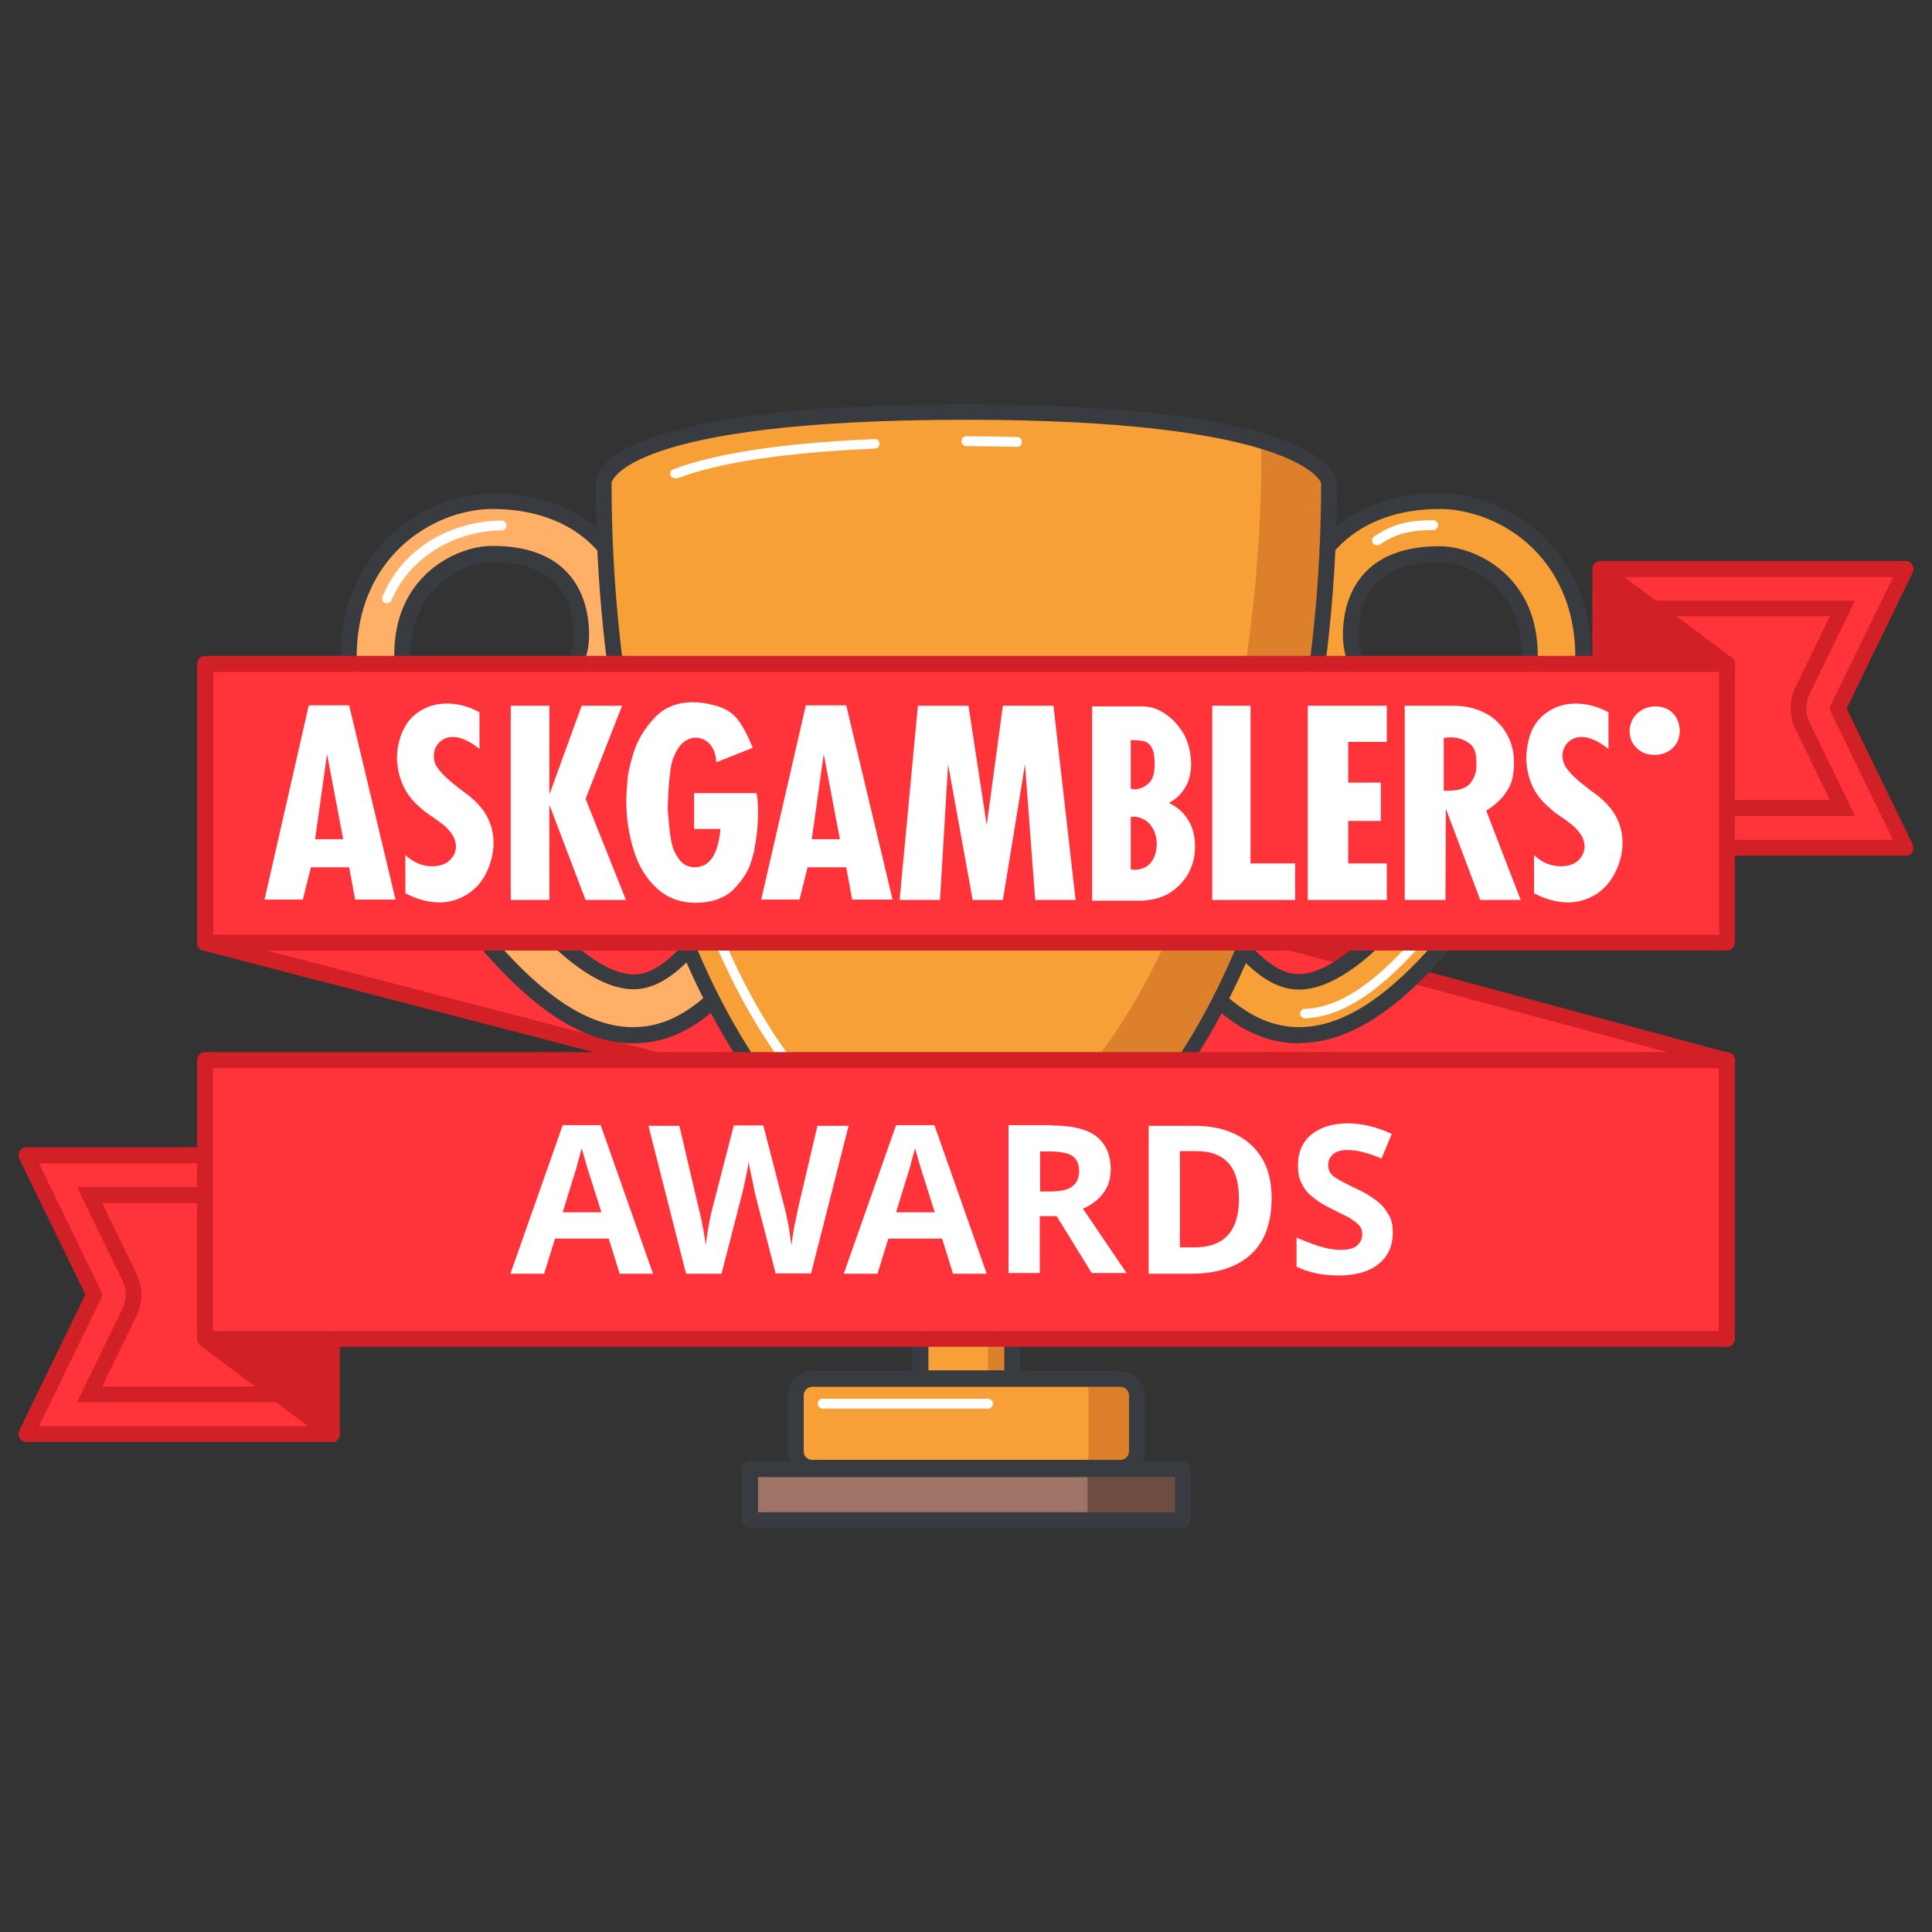 <?xml version="1.0" encoding="utf-8"?>
<!-- Generator: Adobe Illustrator 28.2.0, SVG Export Plug-In . SVG Version: 6.00 Build 0)  -->
<svg version="1.1" id="Nominations" xmlns="http://www.w3.org/2000/svg" xmlns:xlink="http://www.w3.org/1999/xlink" x="0px"
	 y="0px" viewBox="0 0 550 550" style="enable-background:new 0 0 550 550;" xml:space="preserve">
<rect x="0" y="0" width="550" height="550" fill="#333333" stroke="none"/>
<style type="text/css">
	.st0{fill-rule:evenodd;clip-rule:evenodd;fill:#FF333A;}
	.st1{fill:#D22027;}
	.st2{fill:#FF333A;}
	.st3{fill-rule:evenodd;clip-rule:evenodd;fill:#D22027;}
	.st4{fill:#F7A037;}
	.st5{fill:#DD802C;}
	.st6{fill:#9D7466;}
	.st7{fill:#6D4D42;}
	.st8{fill:#FFAF66;}
	.st9{fill:#383B40;}
	.st10{fill:#FFFFFF;}
	.st11{enable-background:new    ;}
</style>
<g>
	<g>
		<polygon class="st0" points="94.4,328.9 94.4,408.2 7.5,408.2 26.8,368.6 7.5,328.9 		"/>
	</g>
	<g>
		<path class="st1" d="M80.9,342.4v52.3H29.1l9.8-20.2c1.8-3.7,1.8-8.1,0-11.8l-9.8-20.2H80.9 M94.4,328.9H7.5l19.3,39.7L7.5,408.2
			h86.9V328.9L94.4,328.9z"/>
	</g>
	<g>
		<path class="st2" d="M85.4,337.9v61.3H21.9l13-26.7c1.2-2.5,1.2-5.4,0-7.9l-13-26.7H85.4 M94.4,328.9H7.5l19.3,39.7L7.5,408.2
			h86.9V328.9L94.4,328.9z"/>
	</g>
	<g>
		<path class="st1" d="M94.4,410.5H7.5c-0.8,0-1.5-0.4-1.9-1.1c-0.4-0.7-0.5-1.5-0.1-2.2l18.8-38.7L5.5,329.9
			c-0.3-0.7-0.3-1.5,0.1-2.2c0.4-0.7,1.1-1.1,1.9-1.1h86.9c1.2,0,2.3,1,2.3,2.3v79.3C96.7,409.5,95.7,410.5,94.4,410.5z M11.1,406
			h81.1v-74.8H11.1l17.7,36.4c0.3,0.6,0.3,1.4,0,2L11.1,406z"/>
	</g>
</g>
<g>
	<g>
		<polygon class="st3" points="58.4,381.2 94.4,408.2 94.4,377.9 		"/>
	</g>
	<g>
		<path class="st1" d="M94.4,410.5c-0.5,0-1-0.2-1.4-0.5L57,383c-0.7-0.6-1.1-1.5-0.8-2.4c0.3-0.9,1-1.5,2-1.6l36.1-3.3
			c0.6-0.1,1.3,0.2,1.7,0.6c0.5,0.4,0.7,1,0.7,1.7v30.4c0,0.9-0.5,1.6-1.2,2C95.1,410.4,94.8,410.5,94.4,410.5z M64.4,382.9
			l27.8,20.8v-23.4L64.4,382.9z"/>
	</g>
</g>
<g>
	<g>
		<polygon class="st0" points="491.6,381.2 58.4,268.4 58.4,189.1 491.6,301.8 		"/>
	</g>
	<g>
		<path class="st1" d="M491.6,383.4c-0.2,0-0.4,0-0.6-0.1L57.8,270.6c-1.1-0.3-1.9-1.4-1.7-2.6l14.4-79.3c0.1-0.6,0.5-1.2,1-1.5
			c0.5-0.3,1.2-0.4,1.8-0.3l418.8,112.8c1,0.3,1.7,1.2,1.7,2.2v79.3c0,0.7-0.3,1.4-0.9,1.8C492.6,383.3,492.1,383.4,491.6,383.4z
			 M61,266.7l428.4,111.5v-74.7L74.6,191.9L61,266.7z"/>
	</g>
</g>
<g>
	<polygon class="st3" points="173.4,210 58.4,210 58.4,259.4 93,268.4 397.7,268.4 	"/>
</g>
<g>
	<polygon class="st3" points="373.9,358.6 491.6,358.6 491.6,310 454.2,300.2 149.5,300.2 	"/>
</g>
<g>
	<g>
		<rect x="262.1" y="353" class="st4" width="26.1" height="39.3"/>
	</g>
	<g>
		<rect x="281.3" y="353" class="st5" width="6.9" height="39.3"/>
	</g>
	<g>
		<path class="st4" d="M319,417.9h-87.8c-2.6,0-4.7-2.1-4.7-4.7v-16c0-2.6,2.1-4.7,4.7-4.7H319c2.6,0,4.7,2.1,4.7,4.7v16
			C323.7,415.8,321.6,417.9,319,417.9z"/>
	</g>
	<g>
		<path class="st5" d="M320.1,392.5h-13.8c2,0,3.6,1.6,3.6,3.6v18.2c0,2-1.6,3.6-3.6,3.6h13.8c2,0,3.6-1.6,3.6-3.6v-18.2
			C323.7,394.1,322.1,392.5,320.1,392.5z"/>
	</g>
	<g>
		<rect x="213.5" y="418.3" class="st6" width="123.2" height="14.5"/>
	</g>
	<g>
		<rect x="309.6" y="418.3" class="st7" width="27" height="14.5"/>
	</g>
	<g>
		<g>
			<path class="st4" d="M369.7,294.7c-14.3,0-23.7-10.5-30.5-18.1c-2.3-2.5-5.6-6.3-7.3-7.2c-0.2,0.1-0.4,0.3-0.6,0.6
				c-3,3-7.8,3-10.7,0c-3-3-3-7.8,0-10.7c3.5-3.5,7.4-5.3,11.6-5.1c7.5,0.2,12.8,6.1,18.4,12.3c5.9,6.6,12,13.4,19.8,13.1
				c11.8-0.4,26.3-16.1,36.3-29.2c34.1-44.4,30.9-67.9,25.9-77.9c-5-10.1-15.2-14.7-22.6-14.7c-22,0-25.3,14.4-25.3,22.9
				c0,6,2.1,10.4,6.5,13.3c4,2.7,8.6,3.4,10.5,3.4c4.2,0,7.6,3.4,7.6,7.6c0,4.2-3.4,7.6-7.6,7.6c-12.4,0-32.1-8.7-32.1-31.9
				c0-23.1,15.9-38,40.4-38c12.4,0,28.4,7.1,36.2,23.1c8,16.1,9.6,45.5-27.5,93.9c-18,23.4-33.1,34.5-47.7,35.1
				C370.4,294.7,370,294.7,369.7,294.7z"/>
		</g>
	</g>
	<g>
		<g>
			<path class="st8" d="M180.4,294.7c-0.4,0-0.7,0-1.1,0c-14.6-0.5-29.8-11.7-47.7-35.1c-37.2-48.3-35.5-77.7-27.5-93.9
				c7.9-16,23.9-23.1,36.2-23.1c24.5,0,40.4,14.9,40.4,38c0,23.2-19.7,31.9-32.1,31.9c-4.2,0-7.6-3.4-7.6-7.6c0-4.2,3.4-7.6,7.6-7.6
				c1.9,0,6.5-0.7,10.5-3.4c4.4-2.9,6.5-7.3,6.5-13.3c0-8.6-3.3-22.9-25.3-22.9c-7.4,0-17.7,4.6-22.6,14.7
				c-5,10.1-8.2,33.6,25.9,77.9c10,13.1,24.5,28.7,36.3,29.2c7.8,0.3,13.9-6.5,19.8-13.1c5.6-6.2,10.8-12.1,18.4-12.3
				c4.2-0.1,8.1,1.6,11.6,5.1c3,3,3,7.8,0,10.7c-3,3-7.8,3-10.7,0c-0.3-0.3-0.5-0.4-0.6-0.6c-1.7,0.9-5.1,4.6-7.3,7.2
				C204.1,284.2,194.7,294.7,180.4,294.7z"/>
		</g>
	</g>
	<g>
		<path class="st9" d="M288.1,394.6h-26.1c-1.2,0-2.3-1-2.3-2.3V353c0-1.2,1-2.3,2.3-2.3h26.1c1.2,0,2.3,1,2.3,2.3v39.3
			C290.4,393.6,289.4,394.6,288.1,394.6z M264.3,390.1h21.6v-34.8h-21.6V390.1z"/>
	</g>
	<g>
		<path class="st9" d="M319,420.1h-87.8c-3.8,0-6.9-3.1-6.9-6.9v-16c0-3.8,3.1-6.9,6.9-6.9H319c3.8,0,6.9,3.1,6.9,6.9v16
			C325.9,417,322.8,420.1,319,420.1z M231.2,394.8c-1.3,0-2.4,1.1-2.4,2.4v16c0,1.3,1.1,2.4,2.4,2.4H319c1.3,0,2.4-1.1,2.4-2.4v-16
			c0-1.3-1.1-2.4-2.4-2.4H231.2z"/>
	</g>
	<g>
		<path class="st4" d="M290.5,359.6h-30.9c-2.6,0-4.7-2.1-4.7-4.7v-12.6c0-2.6,2.1-4.7,4.7-4.7h30.9c2.6,0,4.7,2.1,4.7,4.7V355
			C295.2,357.5,293.1,359.6,290.5,359.6z"/>
	</g>
	<g>
		<path class="st5" d="M291.6,337.7h-13.8c2,0,3.6,1.6,3.6,3.6v14.8c0,2-1.6,3.6-3.6,3.6h13.8c2,0,3.6-1.6,3.6-3.6v-14.8
			C295.2,339.3,293.6,337.7,291.6,337.7z"/>
	</g>
	<g>
		<path class="st9" d="M290.5,361.9h-30.9c-3.8,0-6.9-3.1-6.9-6.9v-12.6c0-3.8,3.1-6.9,6.9-6.9h30.9c3.8,0,6.9,3.1,6.9,6.9V355
			C297.5,358.8,294.4,361.9,290.5,361.9z M259.7,340c-1.3,0-2.4,1.1-2.4,2.4V355c0,1.3,1.1,2.4,2.4,2.4h30.9c1.3,0,2.4-1.1,2.4-2.4
			v-12.6c0-1.3-1.1-2.4-2.4-2.4H259.7z"/>
	</g>
	<g>
		<path class="st9" d="M336.7,435H213.5c-1.2,0-2.3-1-2.3-2.3v-14.5c0-1.2,1-2.3,2.3-2.3h123.2c1.2,0,2.3,1,2.3,2.3v14.5
			C338.9,434,337.9,435,336.7,435z M215.8,430.5h118.7v-10H215.8V430.5z"/>
	</g>
	<g>
		<g>
			<path class="st10" d="M371.5,289.9c-0.7,0-1.3-0.6-1.4-1.3c0-0.7,0.6-1.4,1.3-1.4c11.8-0.4,24.2-10.1,41.3-32.4
				c0.5-0.6,1.3-0.7,1.9-0.2c0.6,0.5,0.7,1.3,0.2,1.9C397.2,279.4,384.2,289.4,371.5,289.9C371.5,289.9,371.5,289.9,371.5,289.9z"/>
		</g>
		<g>
			<path class="st10" d="M391.9,155.2c-0.4,0-0.9-0.2-1.1-0.6c-0.4-0.6-0.2-1.5,0.4-1.9c5.1-3.4,9.5-4.6,16.8-4.6
				c0.7,0,1.4,0.6,1.4,1.4c0,0.7-0.6,1.4-1.4,1.4c-7.6,0-11.3,1.5-15.3,4.2C392.5,155.2,392.2,155.2,391.9,155.2z"/>
		</g>
	</g>
	<g>
		<g>
			<path class="st9" d="M369.7,297c-15.3,0-25.1-10.9-32.2-18.9c-1.4-1.5-3.8-4.3-5.5-5.8c-3.9,3.1-9.5,2.8-13.1-0.7
				c-3.8-3.8-3.8-10.1,0-13.9c4-4,8.4-6,13.2-5.8c8.5,0.2,14.3,6.8,20,13.1c5.5,6.2,11.4,12.6,18,12.3c8.5-0.3,20.8-10.4,34.6-28.3
				c33.4-43.4,30.4-66,25.7-75.6c-4.5-9.2-13.9-13.4-20.6-13.4c-19,0-23,11.2-23,20.7c0,5.3,1.7,9,5.5,11.5c3.7,2.5,7.9,3,9.3,3
				c5.4,0,9.8,4.4,9.8,9.8c0,5.4-4.4,9.8-9.8,9.8c-13.3,0-34.4-9.3-34.4-34.1c0-24.5,16.7-40.3,42.7-40.3c13.1,0,30,7.5,38.2,24.4
				c8.2,16.7,10.1,47-27.8,96.2c-18.4,24-34.1,35.4-49.4,35.9C370.5,296.9,370.1,297,369.7,297z M331.8,267.2c0.4,0,0.7,0.1,1,0.2
				c1.9,1,4.7,4.1,8,7.6c6.8,7.5,16,17.8,29.9,17.4c13.9-0.5,28.5-11.4,46-34.2c36.5-47.4,35-75.9,27.3-91.5
				c-7.4-15.1-22.5-21.8-34.2-21.8c-23.2,0-38.1,14.1-38.1,35.8c0,21.6,18.3,29.6,29.9,29.6c2.9,0,5.3-2.4,5.3-5.3
				c0-2.9-2.4-5.3-5.3-5.3c-2.3,0-7.4-0.8-11.8-3.8c-5-3.3-7.5-8.5-7.5-15.2c0-7.6,2.7-25.2,27.5-25.2c8.1,0,19.3,5,24.7,15.9
				c5.2,10.5,8.7,35-26.2,80.3c-15,19.6-27.8,29.7-38,30c-8.9,0.3-15.6-7.2-21.6-13.8c-5.5-6.1-10.2-11.4-16.7-11.6
				c-3.5-0.1-6.9,1.4-9.9,4.5c-2.1,2.1-2.1,5.4,0,7.5c2.1,2.1,5.5,2.1,7.5,0c0.4-0.4,0.6-0.6,0.8-0.7
				C330.8,267.3,331.3,267.2,331.8,267.2z"/>
		</g>
	</g>
	<g>
		<g>
			<path class="st10" d="M110.1,171.7c-0.2,0-0.4,0-0.5-0.1c-0.7-0.3-1-1.1-0.7-1.8c6.7-16,22.5-21.6,33.9-21.6
				c0.7,0,1.4,0.6,1.4,1.4c0,0.7-0.6,1.4-1.4,1.4c-11.4,0-25.6,6.2-31.4,20C111.2,171.4,110.7,171.7,110.1,171.7z"/>
		</g>
	</g>
	<g>
		<g>
			<path class="st9" d="M180.4,297c-0.4,0-0.8,0-1.2,0c-15.3-0.6-31-12-49.5-35.9c-37.9-49.3-36-79.5-27.8-96.2
				c8.3-16.8,25.2-24.4,38.3-24.4c25.9,0,42.7,15.8,42.7,40.3c0,24.9-21.1,34.1-34.4,34.1c-5.4,0-9.8-4.4-9.8-9.8s4.4-9.8,9.8-9.8
				c1.3,0,5.6-0.5,9.3-3c3.7-2.5,5.5-6.2,5.5-11.5c0-9.4-4-20.7-23-20.7c-6.8,0-16.1,4.2-20.6,13.4c-4.7,9.6-7.7,32.2,25.7,75.6
				c13.8,17.9,26.1,28,34.6,28.3c6.7,0.3,12.5-6.1,18-12.3c5.7-6.3,11.5-12.8,20-13.1c4.8-0.1,9.3,1.8,13.2,5.8
				c3.8,3.8,3.8,10.1,0,13.9c-3.6,3.6-9.2,3.8-13.1,0.7c-1.7,1.5-4.1,4.2-5.5,5.7C205.5,286,195.7,297,180.4,297z M140.2,144.9
				c-11.7,0-26.8,6.8-34.2,21.8c-7.7,15.6-9.2,44.1,27.3,91.5c17.5,22.8,32.2,33.7,46,34.2c0.3,0,0.7,0,1,0
				c13.3,0,22.3-10,28.9-17.4c3.2-3.6,6.1-6.7,8-7.7c0.8-0.4,1.7-0.3,2.4,0.2c0.2,0.2,0.5,0.4,0.8,0.7c2.1,2.1,5.5,2.1,7.5,0
				c2.1-2.1,2.1-5.4,0-7.5c-3.1-3.1-6.3-4.6-9.9-4.5c-6.5,0.2-11.3,5.5-16.7,11.6c-6,6.6-12.7,14.2-21.6,13.8
				c-10.2-0.4-23-10.5-38-30c-34.9-45.4-31.4-69.8-26.2-80.3c5.4-10.9,16.6-15.9,24.7-15.9c24.8,0,27.5,17.6,27.5,25.2
				c0,6.8-2.5,11.9-7.5,15.2c-4.4,3-9.5,3.8-11.8,3.8c-2.9,0-5.3,2.4-5.3,5.3c0,2.9,2.4,5.3,5.3,5.3c11.6,0,29.9-8,29.9-29.6
				C178.4,158.9,163.4,144.9,140.2,144.9z"/>
		</g>
	</g>
	<g>
		<path class="st4" d="M275.1,343.7c57,0,103.2-92.4,103.2-206.5c0,0-2.6-20-103.2-20c-103.2,0-103.2,20-103.2,20
			C171.9,251.3,218.1,343.7,275.1,343.7z"/>
	</g>
	<g>
		<path class="st5" d="M356.7,124.8c2.2,2.1,2.4,3.5,2.4,3.5c0,114-46.2,206.5-103.2,206.5c-4.6,0-9.2-0.6-13.7-1.8
			c10.4,7,21.4,10.8,33,10.8c57,0,103.2-92.4,103.2-206.5C378.3,137.2,377.4,130.4,356.7,124.8z"/>
	</g>
	<g>
		<path class="st10" d="M192.2,136.2c-0.5,0-1.1-0.3-1.3-0.9c-0.3-0.7,0.1-1.5,0.8-1.7c12.1-4.6,31.4-7.5,57.3-8.6
			c0.8,0,1.4,0.5,1.4,1.3c0,0.7-0.5,1.4-1.3,1.4c-25.6,1.1-44.6,4-56.4,8.5C192.5,136.1,192.3,136.2,192.2,136.2z"/>
	</g>
	<g>
		<path class="st10" d="M289.5,127.2C289.5,127.2,289.5,127.2,289.5,127.2c-4.6-0.1-9.4-0.2-14.4-0.2c-0.7,0-1.4-0.6-1.4-1.4
			s0.6-1.4,1.4-1.4c5.1,0,9.9,0.1,14.5,0.2c0.7,0,1.3,0.6,1.3,1.4C290.9,126.7,290.3,127.2,289.5,127.2z"/>
	</g>
	<g>
		<path class="st10" d="M235.7,316.9c-0.3,0-0.7-0.1-0.9-0.4c-23.4-22.5-41.4-63.5-49.5-112.5c-0.1-0.7,0.4-1.4,1.1-1.6
			c0.7-0.1,1.4,0.4,1.6,1.1c8,48.4,25.7,88.9,48.7,111c0.5,0.5,0.6,1.4,0,1.9C236.4,316.7,236,316.9,235.7,316.9z"/>
	</g>
	<g>
		<path class="st9" d="M275.1,346c-58.2,0-105.5-93.6-105.5-208.7c0-1.1,0.7-6.8,14.3-12.1c17.4-6.7,48.1-10.1,91.2-10.1
			c99.7,0,105.2,19.7,105.5,21.9c0,0.1,0,0.2,0,0.3C380.6,252.3,333.3,346,275.1,346z M275.1,119.5c-97.1,0-101,17.7-101,17.9
			c0,112.5,45.3,204.1,101,204.1c55.6,0,100.9-91.5,101-204C375.7,136.4,367.4,119.5,275.1,119.5z"/>
	</g>
	<g>
		<path class="st10" d="M281.3,401h-47.1c-0.7,0-1.4-0.6-1.4-1.4s0.6-1.4,1.4-1.4h47.1c0.7,0,1.4,0.6,1.4,1.4
			C282.6,400.4,282,401,281.3,401z"/>
	</g>
</g>
<g>
	<g>
		<rect x="58.4" y="301.8" class="st0" width="433.2" height="79.3"/>
	</g>
	<g>
		<path class="st1" d="M491.6,383.4H58.4c-1.2,0-2.3-1-2.3-2.3v-79.3c0-1.2,1-2.3,2.3-2.3h433.2c1.2,0,2.3,1,2.3,2.3v79.3
			C493.8,382.4,492.8,383.4,491.6,383.4z M60.6,378.9h428.7v-74.8H60.6V378.9z"/>
	</g>
</g>
<g>
	<g>
		<polygon class="st0" points="455.6,241.3 455.6,162 542.5,162 523.2,201.7 542.5,241.3 		"/>
	</g>
	<g>
		<path class="st1" d="M520.9,175.5l-9.8,20.2c-1.8,3.7-1.8,8.1,0,11.8l9.8,20.2h-51.8v-52.3H520.9 M542.5,162h-86.9v79.3h86.9
			l-19.3-39.7L542.5,162L542.5,162z"/>
	</g>
	<g>
		<path class="st2" d="M528.1,171l-13,26.7c-1.2,2.5-1.2,5.4,0,7.9l13,26.7h-63.5V171L528.1,171 M542.5,162h-86.9v79.3h86.9
			l-19.3-39.7L542.5,162L542.5,162z"/>
	</g>
	<g>
		<path class="st1" d="M542.5,243.6h-86.9c-1.2,0-2.3-1-2.3-2.3V162c0-1.2,1-2.3,2.3-2.3h86.9c0.8,0,1.5,0.4,1.9,1.1
			c0.4,0.7,0.5,1.5,0.1,2.2l-18.8,38.7l18.8,38.7c0.3,0.7,0.3,1.5-0.1,2.2C544,243.2,543.3,243.6,542.5,243.6z M457.8,239.1h81.1
			l-17.7-36.4c-0.3-0.6-0.3-1.3,0-2l17.7-36.4h-81.1V239.1z"/>
	</g>
</g>
<g>
	<g>
		<polygon class="st3" points="491.6,189.1 455.6,162 455.6,192.4 		"/>
	</g>
	<g>
		<path class="st1" d="M455.6,194.6c-0.6,0-1.1-0.2-1.5-0.6c-0.5-0.4-0.7-1-0.7-1.7V162c0-0.9,0.5-1.6,1.2-2
			c0.8-0.4,1.7-0.3,2.4,0.2l36.1,27.1c0.7,0.6,1.1,1.5,0.8,2.4c-0.3,0.9-1,1.5-2,1.6l-36.1,3.3C455.7,194.6,455.6,194.6,455.6,194.6
			z M457.8,166.5v23.4l27.8-2.5L457.8,166.5z"/>
	</g>
</g>
<g>
	<g>
		<rect x="58.4" y="189.1" class="st0" width="433.2" height="79.3"/>
	</g>
	<g>
		<path class="st1" d="M491.6,270.6H58.4c-1.2,0-2.3-1-2.3-2.3v-79.3c0-1.2,1-2.3,2.3-2.3h433.2c1.2,0,2.3,1,2.3,2.3v79.3
			C493.9,269.6,492.9,270.6,491.6,270.6z M60.7,266.1h428.7v-74.8H60.7V266.1z"/>
	</g>
</g>
<g>
	<g>
		<polygon class="st10" points="156.4,229.1 166.7,256.2 178.2,256.2 166.7,227.4 177.1,200.9 165.6,200.9 156.4,226.2 156.4,200.9 
			145.4,200.9 145.4,256.2 156.4,256.2 		"/>
	</g>
	<g>
		<path class="st10" d="M186.9,252.8c3,2.8,6.7,4.2,11.3,4.2c0.8,0,1.7-0.1,2.8-0.2c3.5-0.5,6.4-1.9,8.4-4.2
			c2.1-2.3,3.5-4.5,4.2-6.6c0.7-2.2,1.2-3.7,1.2-4.7c0.2-0.7,0.4-1.9,0.6-3.6c0.2-1.8,0.4-3.8,0.4-6.1c0-2-0.1-4-0.4-5.8h-17.8V236
			h7.5c-0.2,2.3-0.6,4.3-1.2,5.9c-0.6,1.6-1.4,2.9-2.5,3.8c-1.1,0.8-2.3,1.2-3.8,1.2c-1.9-0.1-3.3-0.9-4.3-2.3c-1-1.4-1.8-3-2.1-4.7
			c-0.4-1.7-0.6-3.6-0.8-5.7c-0.1-2.1-0.3-3.2-0.3-3.4c0-0.8,0-2.2,0.1-4c0.1-1.8,0.2-3.9,0.5-6.2c0.2-2.3,0.6-4.1,1.2-5.3
			c0.7-1.8,1.6-3.1,2.7-4c1.1-0.9,2.3-1.3,3.5-1.3c1,0,2,0.3,2.9,0.9c0.9,0.6,1.6,1.4,2.1,2.5c0.5,1.1,0.8,2.3,0.8,3.6l10.4-4.1
			c-1.4-3.5-2.8-6.1-4.3-8.1c-1.5-1.9-3.7-3.3-6.6-4c-2.2-0.6-4.2-0.9-6-0.9c-4.6,0-8.4,1.5-11.2,4.6c-2.8,3-4.8,6.4-5.9,10
			c-1.1,3.7-1.7,6.4-1.7,8.2c-0.2,1.9-0.3,3.6-0.3,5.4c0,4.9,0.7,9.5,2.1,13.9C181.7,246.4,183.9,250,186.9,252.8z"/>
	</g>
	<g>
		<path class="st10" d="M120,230.2c0.6,0.6,1.5,1.3,2.9,2.2c1.3,0.9,2.4,1.7,3.3,2.4c0.9,0.7,1.7,1.6,2.5,2.7
			c0.7,1.1,1.1,2.3,1.1,3.6c-0.1,1.8-0.9,3.1-2.1,4.1c-1.3,1-2.8,1.4-4.7,1.4c-2.8,0-5.4-1.1-7.6-3.2v10.9c3.3,1.7,6.5,2.6,9.6,2.6
			c2.1,0,3.9-0.4,5.7-1.1c1.7-0.7,3.2-1.7,4.5-2.9c1.3-1.2,2.4-2.7,3.2-4.3c1.4-2.9,2.1-5.8,2.1-8.7c0-1.6-0.2-3.1-0.7-4.7
			c-0.5-1.6-1.2-3-2.1-4.3c-0.9-1.3-2-2.5-3.4-3.7c-0.3-0.3-1.3-1.1-3.1-2.4c-1.8-1.4-3.2-2.5-4.2-3.5c-1-0.9-1.9-1.9-2.5-2.8
			c-0.7-1-1-2.1-1-3.3c0-1.5,0.5-2.7,1.5-3.8c1-1,2.3-1.6,3.9-1.6c2.3,0,4.9,1.2,7.6,3.4v-10.4c-3-1.7-6.1-2.5-9.3-2.5
			c-3.1,0-5.8,0.8-8.2,2.5c-2.4,1.6-4,4-5,7c-0.7,2.1-1,4.2-1,6.2C113.3,221.9,115.5,226.6,120,230.2z"/>
	</g>
	<g>
		<path class="st10" d="M441.4,230.2c0.5,0.6,1.5,1.3,2.8,2.2c1.4,0.9,2.4,1.7,3.3,2.4c0.9,0.7,1.7,1.6,2.5,2.7
			c0.7,1.1,1.1,2.3,1.1,3.6c-0.1,1.8-0.9,3.1-2.1,4.1c-1.2,1-2.8,1.4-4.7,1.4c-2.9,0-5.4-1.1-7.6-3.2v10.9c3.3,1.7,6.5,2.6,9.6,2.6
			c2.1,0,3.9-0.4,5.7-1.1c1.7-0.7,3.3-1.7,4.5-2.9c1.3-1.2,2.4-2.7,3.2-4.3c1.5-2.9,2.2-5.8,2.2-8.7c0-1.6-0.2-3.1-0.7-4.7
			c-0.5-1.6-1.2-3-2.1-4.3c-0.9-1.3-2.1-2.5-3.4-3.7c-0.3-0.3-1.4-1.1-3.2-2.4c-1.7-1.4-3.2-2.5-4.2-3.5c-1-0.9-1.8-1.9-2.5-2.8
			c-0.6-1-1-2.1-1-3.3c0-1.5,0.5-2.7,1.5-3.8c1-1,2.3-1.6,3.9-1.6c2.3,0,4.9,1.2,7.7,3.4v-10.4c-3.1-1.7-6.1-2.5-9.3-2.5
			c-3.1,0-5.8,0.8-8.2,2.5c-2.4,1.6-4.1,4-5,7c-0.6,2.1-0.9,4.2-0.9,6.2C434.7,221.9,436.9,226.6,441.4,230.2z"/>
	</g>
	<g>
		<path class="st10" d="M229.9,246.9h11l1.7,9.2h11.5l-13.2-55.3h-11.5l-12.7,55.3h10.9L229.9,246.9z M234.5,214.7l4.6,24.2h-8
			L234.5,214.7z"/>
	</g>
	<g>
		<path class="st10" d="M333.3,254c2.2-1.5,4-3.4,5.2-5.7c1.2-2.4,1.7-4.8,1.7-7.4c0-1.7-0.2-3.4-0.8-5c-0.5-1.6-1.4-3-2.5-4.3
			c-1.2-1.3-2.6-2.3-4.1-3c1.5-0.9,2.8-1.9,3.7-3.1c0.9-1.2,1.6-2.4,2-3.8c0.4-1.4,0.6-2.8,0.6-4.2c0-1.8-0.3-3.6-0.8-5.4
			c-0.6-1.8-1.2-3.2-2-4.2c-0.8-1.2-1.7-2.3-2.6-3.1c-1-0.9-1.9-1.6-3-2.2c-1.1-0.6-2-1-2.9-1.2c-0.9-0.2-1.7-0.3-2.5-0.3h-14.4
			v55.3h14.4C328.3,256.2,331,255.5,333.3,254z M321.9,210.7c1.7,0,3,0.1,4,0.4c0.9,0.3,1.6,0.9,2.1,2c0.5,1,0.7,2.5,0.7,4.5
			c0,2.5-0.5,4.3-1.7,5.4c-1.2,1.1-2.6,1.7-4,1.7c-0.3,0-0.7,0-1.1-0.2L321.9,210.7L321.9,210.7z M321.9,247.5v-14.9
			c0.4-0.1,0.6-0.1,0.8-0.1c1.3,0,2.4,0.4,3.5,1.1c1,0.7,1.7,1.7,2.3,2.8c0.5,1.2,0.8,2.4,0.8,3.7c0,2.3-0.6,4.2-1.7,5.5
			c-1.1,1.3-2.7,2-4.6,2C322.7,247.6,322.3,247.6,321.9,247.5z"/>
	</g>
	<g>
		<polygon class="st10" points="368.7,245.8 356,245.8 356,200.9 345.1,200.9 345.1,256.2 368.7,256.2 		"/>
	</g>
	<g>
		<path class="st10" d="M471,214.9c1.2,0,2.4-0.2,3.5-0.8c1.1-0.5,2-1.3,2.7-2.4c0.7-1.1,1-2.4,1-3.9c-0.1-1.4-0.5-2.7-1.1-3.7
			c-0.7-1-1.5-1.8-2.6-2.3c-1-0.5-2.1-0.7-3.2-0.7c-1.9,0-3.6,0.6-5,1.8c-1.4,1.2-2.2,2.8-2.4,4.9c0,2.3,0.7,4,2.2,5.3
			C467.3,214.3,469.1,214.9,471,214.9z"/>
	</g>
	<g>
		<polygon class="st10" points="269.9,217.6 276.9,256.2 285.5,256.2 291.8,217.6 294.7,256.2 306.2,256.2 299.9,200.9 285.5,200.9 
			280.9,234.9 275.7,200.9 261.3,200.9 256.1,256.2 267.6,256.2 		"/>
	</g>
	<g>
		<path class="st10" d="M88.5,246.9h10.9l1.7,9.2h11.5l-13.2-55.3H87.9l-12.6,55.3h10.9L88.5,246.9z M93.1,214.7l4.6,24.2h-8
			L93.1,214.7z"/>
	</g>
	<g>
		<polygon class="st10" points="394.8,245.8 383.8,245.8 383.8,233.7 393.1,233.7 393.1,222.8 383.8,222.8 383.8,211.2 394.8,211.2 
			394.8,200.9 372.3,200.9 372.3,256.2 394.8,256.2 		"/>
	</g>
	<g>
		<path class="st10" d="M411.6,230.2l9.8,26h11.5l-9.8-25.4c2.4-1.6,4.3-3.2,5.4-4.9c1.2-1.7,1.9-3.2,2.1-4.6
			c0.3-1.4,0.4-2.8,0.4-4.3c0-3.2-0.8-6-2.3-8.5c-1.5-2.4-3.6-4.4-6.1-5.6c-2.6-1.3-5.6-2-8.8-2h-13.9v55.3h11.6L411.6,230.2
			L411.6,230.2z M411,210.1c0.1,0,0.3,0,0.6-0.1c0.4,0,0.7-0.1,1.2-0.1c2,0,3.6,0.5,5.2,1.5c1.6,1,2.3,2.8,2.3,5.4v0.4
			c0,0.1,0,0.2,0,0.4c0,0.1,0,0.1,0,0.2v0.5c0,1.6-0.6,3.2-1.7,4.6c-1.1,1.5-3.3,2.2-6.6,2.2c-0.4,0-0.8,0-1,0L411,210.1L411,210.1z
			"/>
	</g>
</g>
<g class="st11">
	<path class="st10" d="M176.4,362.6l-3.1-10h-15.3l-3.1,10h-9.6l14.9-42.3H171l14.9,42.3H176.4z M168.1,335.3
		c-0.2-0.7-0.5-1.5-0.8-2.5c-0.3-1-0.6-2.1-0.9-3.1c-0.3-1.1-0.6-2-0.8-2.8c-0.2,0.8-0.5,1.8-0.8,2.9c-0.3,1.2-0.6,2.3-0.9,3.3
		c-0.3,1-0.5,1.8-0.7,2.2l-3,9.8h11L168.1,335.3z"/>
	<path class="st10" d="M241.6,320.4l-10.7,42.1h-10.1l-5.7-22.1c-0.1-0.4-0.3-1.1-0.4-1.9c-0.2-0.9-0.4-1.8-0.6-2.8
		c-0.2-1-0.4-2-0.6-2.9c-0.2-0.9-0.3-1.6-0.4-2.2c0,0.5-0.1,1.2-0.3,2.2c-0.2,0.9-0.4,1.9-0.6,2.9c-0.2,1-0.4,1.9-0.6,2.8
		c-0.2,0.9-0.4,1.6-0.5,2l-5.7,22.1h-10.1l-10.7-42.1h8.8l5.4,23c0.2,0.9,0.5,2,0.8,3.4c0.3,1.4,0.5,2.8,0.8,4.1
		c0.2,1.4,0.4,2.5,0.5,3.5c0.1-1,0.3-2.2,0.5-3.5c0.2-1.4,0.5-2.7,0.7-4c0.3-1.3,0.5-2.3,0.7-3l6.1-23.6h8.4l6.1,23.6
		c0.2,0.7,0.4,1.7,0.7,3c0.3,1.3,0.5,2.6,0.7,4c0.2,1.4,0.4,2.5,0.5,3.5c0.1-1,0.3-2.2,0.5-3.5c0.2-1.4,0.5-2.7,0.8-4.1
		c0.3-1.4,0.5-2.5,0.7-3.4l5.4-23H241.6z"/>
	<path class="st10" d="M271.3,362.6l-3.1-10h-15.3l-3.1,10h-9.6l14.9-42.3H266l14.9,42.3H271.3z M263,335.3
		c-0.2-0.7-0.5-1.5-0.8-2.5c-0.3-1-0.6-2.1-0.9-3.1c-0.3-1.1-0.6-2-0.8-2.8c-0.2,0.8-0.5,1.8-0.8,2.9c-0.3,1.2-0.6,2.3-0.9,3.3
		c-0.3,1-0.5,1.8-0.7,2.2l-3,9.8h11L263,335.3z"/>
	<path class="st10" d="M299.4,320.4c5.7,0,10,1,12.7,3.1c2.7,2.1,4.1,5.3,4.1,9.5c0,1.9-0.4,3.6-1.1,5c-0.7,1.4-1.7,2.7-2.9,3.7
		c-1.2,1-2.5,1.8-3.9,2.4l12.4,18.3h-9.9l-10-16.2h-4.8v16.2h-8.9v-42.1H299.4z M298.8,327.8h-2.7v11.4h2.9c3,0,5.1-0.5,6.3-1.5
		c1.3-1,1.9-2.4,1.9-4.4c0-2-0.7-3.4-2-4.3C303.8,328.2,301.7,327.8,298.8,327.8z"/>
	<path class="st10" d="M362,341.1c0,7.1-2,12.5-6,16.1c-4,3.6-9.7,5.4-17,5.4H327v-42.1h13.2c4.4,0,8.2,0.8,11.5,2.4
		s5.8,3.9,7.6,6.9C361.1,332.8,362,336.6,362,341.1z M352.7,341.3c0-4.7-1-8.1-3.1-10.3c-2-2.2-5-3.3-8.9-3.3h-4.8v27.4h3.8
		C348.4,355.2,352.7,350.6,352.7,341.3z"/>
	<path class="st10" d="M396.5,350.9c0,3.7-1.3,6.7-4,8.9c-2.7,2.2-6.5,3.3-11.5,3.3c-4.4,0-8.4-0.8-11.9-2.5v-8.3
		c2,0.9,4.1,1.7,6.2,2.4c2.1,0.7,4.3,1.1,6.4,1.1c2.2,0,3.8-0.4,4.7-1.3c0.9-0.8,1.4-1.9,1.4-3.2c0-1.1-0.4-2-1.1-2.7
		c-0.7-0.7-1.7-1.4-2.9-2.1c-1.2-0.6-2.6-1.3-4.2-2.1c-1-0.5-2-1-3.2-1.7s-2.2-1.5-3.3-2.4s-1.9-2.1-2.6-3.5c-0.7-1.4-1-3-1-5
		c0-3.8,1.3-6.7,3.8-8.8c2.6-2.1,6-3.2,10.4-3.2c2.2,0,4.3,0.3,6.3,0.8c2,0.5,4.1,1.2,6.2,2.2l-2.9,7c-1.9-0.8-3.7-1.4-5.2-1.8
		s-3.1-0.6-4.7-0.6c-1.7,0-3,0.4-3.9,1.2c-0.9,0.8-1.4,1.8-1.4,3.1c0,1.5,0.7,2.7,2,3.5c1.3,0.9,3.3,1.9,6,3.2c2.2,1,4,2.1,5.5,3.2
		c1.5,1.1,2.7,2.4,3.5,3.9C396.1,346.8,396.5,348.7,396.5,350.9z"/>
</g>
</svg>
